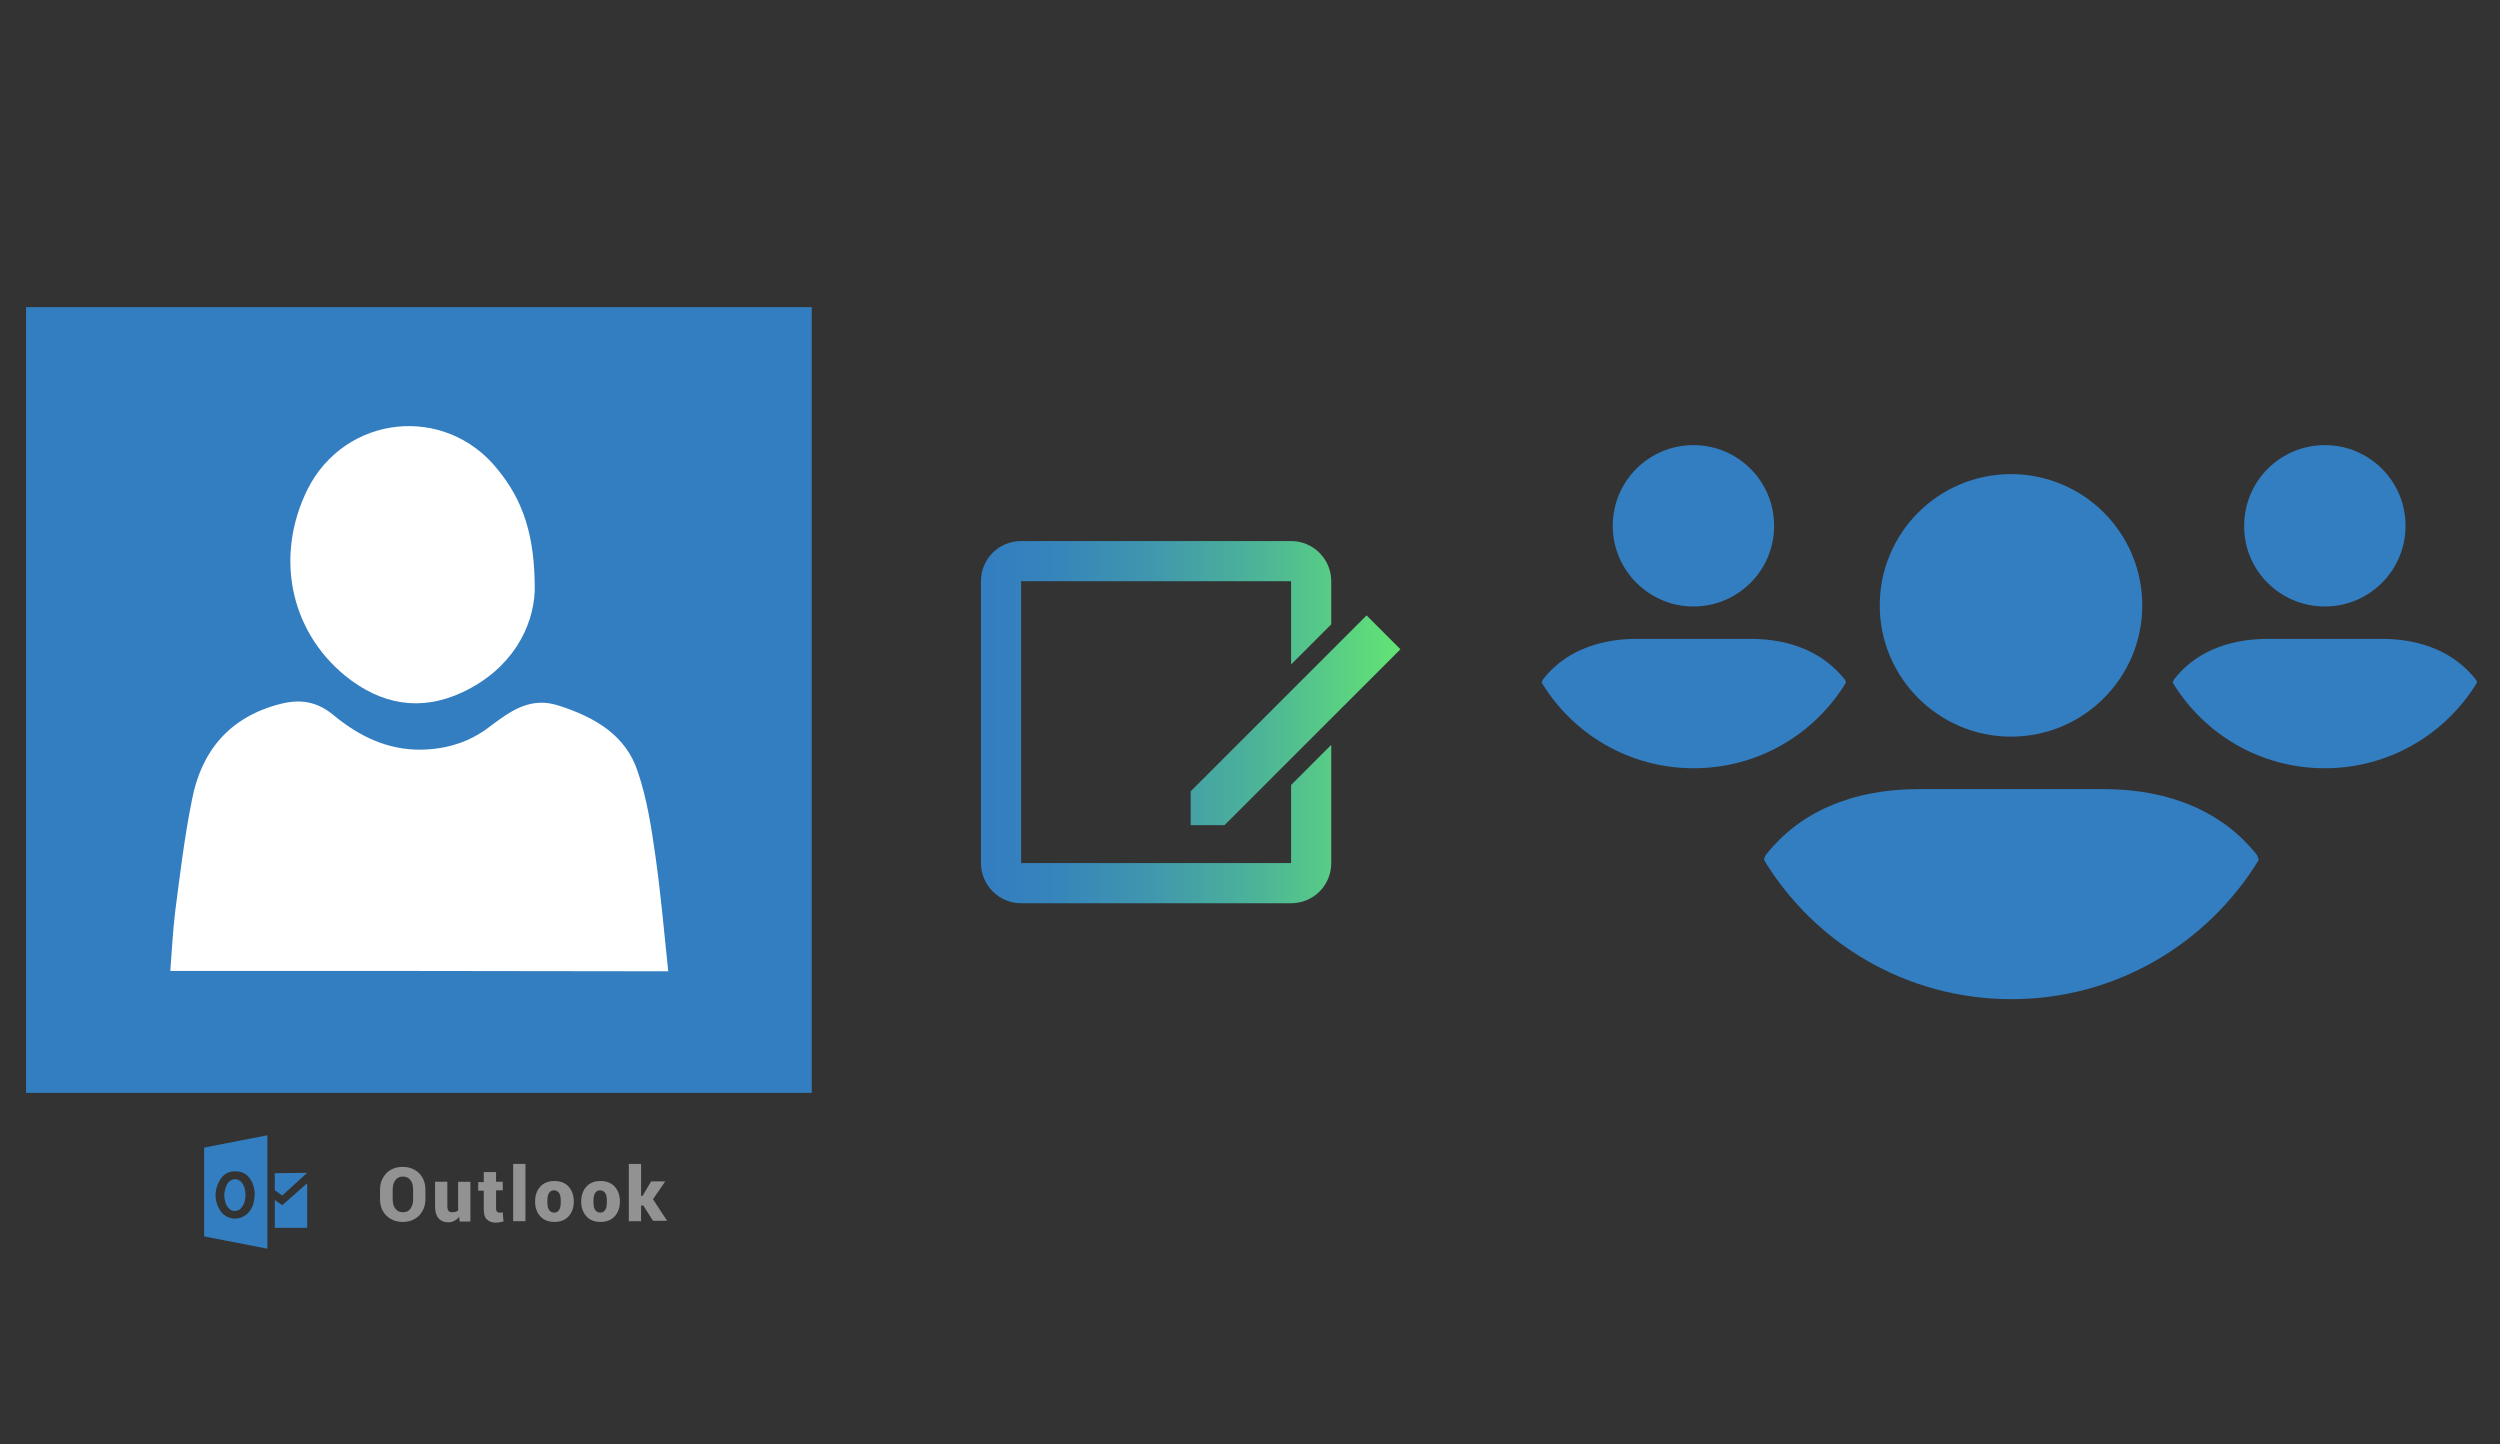 <?xml version="1.0" encoding="utf-8"?>
<!-- Generator: Adobe Illustrator 23.1.0, SVG Export Plug-In . SVG Version: 6.00 Build 0)  -->
<svg version="1.1" xmlns="http://www.w3.org/2000/svg" xmlns:xlink="http://www.w3.org/1999/xlink" x="0px" y="0px" width="672.3px"
	 height="388.4px" viewBox="0 0 672.3 388.4" style="enable-background:new 0 0 672.3 388.4;" xml:space="preserve">
<rect x="0" y="0" width="672.3" height="388.4" fill="#333333" stroke="none"/>
<g id="Layer_1">
	<g>
		<g>
			<g>
				<g>
					<rect x="30.2" y="106.1" style="fill:#FFFFFF;" width="176.4" height="176.4"/>
					<g>
						<path style="fill:#337DC1;" d="M7,82.6c0,70.4,0,140.9,0,211.3c70.4,0,140.9,0,211.3,0c0-70.4,0-140.9,0-211.3
							C147.9,82.6,77.5,82.6,7,82.6z M82.7,131.6c10.1-20.1,37-23,51.1-5.4c6.8,8.3,10.1,17.7,10,32.7c-0.4,9.9-6.2,21-19.3,27.2
							c-11.4,5.4-22.1,3.4-31.7-4.4C77.9,169.5,73.9,149.4,82.7,131.6z M45.8,261.1c0.4-5.5,0.7-10.7,1.3-15.9
							c1.3-10,2.5-20.1,4.5-30c2.5-13.2,10.1-22.4,23.8-25.9c5.5-1.4,10-0.6,14.4,3.1c6.8,5.6,14.4,9.3,23.4,9.2
							c6.8-0.1,13.1-2,18.5-6.2c5.6-4.2,11-8.2,18.7-5.6c9.6,3.1,17.9,7.9,21.1,17.7c2.5,7.3,3.7,15.2,4.8,23
							c1.4,10,2.3,20.1,3.4,30.7C134.5,261.1,90.4,261.1,45.8,261.1z"/>
					</g>
				</g>
			</g>
			<g>
				<g>
					<g>
						<g>
							<g>
								<path style="fill:#939292;" d="M114.4,322.5c0,1.8-0.6,3.2-1.7,4.4c-1.1,1.1-2.6,1.7-4.4,1.7c-1.8,0-3.3-0.6-4.4-1.7
									c-1.1-1.1-1.7-2.6-1.7-4.4v-2.6c0-1.8,0.6-3.2,1.7-4.4c1.1-1.1,2.6-1.7,4.4-1.7c1.8,0,3.3,0.6,4.4,1.7
									c1.1,1.1,1.7,2.6,1.7,4.4V322.5z M111.1,319.9c0-1-0.2-1.9-0.7-2.5c-0.5-0.7-1.2-1-2-1c-0.9,0-1.6,0.3-2.1,1
									c-0.5,0.7-0.7,1.5-0.7,2.5v2.6c0,1,0.2,1.9,0.7,2.5c0.5,0.7,1.2,1,2.1,1c0.9,0,1.5-0.3,2-1c0.5-0.7,0.7-1.5,0.7-2.5V319.9z"
									/>
								<path style="fill:#939292;" d="M123.5,327.2c-0.3,0.5-0.8,0.8-1.3,1.1c-0.5,0.3-1.1,0.4-1.7,0.4c-1.1,0-2-0.4-2.6-1.1
									c-0.6-0.7-0.9-1.8-0.9-3.3v-6.5h3.3v6.5c0,0.6,0.1,1,0.3,1.3c0.2,0.3,0.6,0.4,1,0.4c0.4,0,0.7-0.1,0.9-0.1
									c0.3-0.1,0.5-0.2,0.7-0.4v-7.7h3.3v10.7h-2.9L123.5,327.2z"/>
								<path style="fill:#939292;" d="M133.4,315.1v2.7h1.8v2.3h-1.8v4.9c0,0.4,0.1,0.7,0.2,0.8c0.2,0.2,0.4,0.3,0.6,0.3
									c0.2,0,0.4,0,0.5,0c0.1,0,0.3,0,0.5-0.1l0.2,2.5c-0.4,0.1-0.7,0.1-1,0.2c-0.3,0-0.6,0.1-1,0.1c-1.1,0-1.9-0.3-2.5-0.9
									c-0.6-0.6-0.8-1.5-0.8-2.8v-4.9h-1.5v-2.3h1.5v-2.7H133.4z"/>
								<path style="fill:#939292;" d="M141.3,328.4H138V313h3.3V328.4z"/>
								<path style="fill:#939292;" d="M143.9,323c0-1.6,0.5-2.9,1.4-3.9c0.9-1,2.2-1.5,3.8-1.5c1.6,0,2.9,0.5,3.8,1.5
									c0.9,1,1.4,2.3,1.4,3.9v0.2c0,1.6-0.5,2.9-1.4,3.9c-0.9,1-2.2,1.5-3.8,1.5c-1.6,0-2.9-0.5-3.8-1.5c-0.9-1-1.4-2.3-1.4-3.9
									V323z M147.2,323.2c0,0.9,0.1,1.6,0.4,2.1c0.3,0.5,0.8,0.8,1.4,0.8c0.7,0,1.1-0.3,1.4-0.8c0.3-0.5,0.4-1.2,0.4-2.1V323
									c0-0.9-0.1-1.6-0.4-2.1s-0.8-0.8-1.4-0.8c-0.7,0-1.1,0.3-1.4,0.8c-0.3,0.5-0.4,1.2-0.4,2.1V323.2z"/>
								<path style="fill:#939292;" d="M156.3,323c0-1.6,0.5-2.9,1.4-3.9c0.9-1,2.2-1.5,3.8-1.5c1.6,0,2.9,0.5,3.8,1.5
									c0.9,1,1.4,2.3,1.4,3.9v0.2c0,1.6-0.5,2.9-1.4,3.9c-0.9,1-2.2,1.5-3.8,1.5c-1.6,0-2.9-0.5-3.8-1.5c-0.9-1-1.4-2.3-1.4-3.9
									V323z M159.6,323.2c0,0.9,0.1,1.6,0.4,2.1c0.3,0.5,0.8,0.8,1.4,0.8c0.7,0,1.1-0.3,1.4-0.8c0.3-0.5,0.4-1.2,0.4-2.1V323
									c0-0.9-0.1-1.6-0.4-2.1s-0.8-0.8-1.4-0.8c-0.7,0-1.1,0.3-1.4,0.8c-0.3,0.5-0.4,1.2-0.4,2.1V323.2z"/>
								<path style="fill:#939292;" d="M173,324.2h-0.6v4.2h-3.3V313h3.3v8.6h0.4l2.3-3.9h3.8l-3.3,4.8l3.8,5.8h-3.8L173,324.2z"/>
							</g>
						</g>
					</g>
				</g>
				<g>
					<g>
						<path style="fill-rule:evenodd;clip-rule:evenodd;fill:#337DC1;" d="M63.6,325.6c0.6-0.1,1.2-0.5,1.6-1.2
							c0.5-0.7,0.7-1.5,0.8-2.5c0.1-1.5-0.2-2.8-0.9-3.8c-0.5-0.6-1.1-1-1.9-1c0,0,0,0,0,0c-0.8,0-1.4,0.4-1.9,1
							c-0.7,1-0.9,2.2-1,3.3c0.1,1.1,0.2,2.3,1,3.3C62,325.5,62.7,325.8,63.6,325.6z"/>
						<path style="fill-rule:evenodd;clip-rule:evenodd;fill:#337DC1;" d="M54.9,308.6v23.9l17,3.3v-30.5L54.9,308.6z M66.9,326
							c-1,1.1-2.3,1.7-3.7,1.7c-0.2,0-0.3,0-0.5,0c-1.6-0.2-2.9-1.1-3.7-2.5c-1.4-2.5-1.4-5.2,0.1-7.8c0.9-1.6,2.4-2.5,4.3-2.4
							c2.1,0,3.6,1.1,4.5,3.2c0.5,1.1,0.6,2.3,0.6,3C68.4,322.7,68.2,324.5,66.9,326z"/>
					</g>
					<polygon style="fill-rule:evenodd;clip-rule:evenodd;fill:#337DC1;" points="73.9,315.5 73.9,320.1 75.9,321.5 82.6,315.4 
											"/>
					<polygon style="fill-rule:evenodd;clip-rule:evenodd;fill:#337DC1;" points="73.9,322.7 75.9,324.1 82.6,318.2 82.6,330.2 
						73.9,330.2 					"/>
				</g>
			</g>
		</g>
		<linearGradient id="create_shared_4_" gradientUnits="userSpaceOnUse" x1="263.676" y1="194.221" x2="376.666" y2="194.221">
			<stop  offset="0" style="stop-color:#337DC1"/>
			<stop  offset="0.163" style="stop-color:#3684BC"/>
			<stop  offset="0.395" style="stop-color:#3F96AE"/>
			<stop  offset="0.669" style="stop-color:#4DB597"/>
			<stop  offset="0.973" style="stop-color:#61E077"/>
			<stop  offset="1" style="stop-color:#63E474"/>
		</linearGradient>
		<path id="create_shared_3_" style="fill:url(#create_shared_4_);" d="M358,200.3v31.8c0,6-4.8,10.8-10.8,10.8h-54.9h-17.7
			c-6,0-10.8-4.9-10.8-10.8v-37.9v-37.9c0-6,4.8-10.8,10.8-10.8h17.7h54.9c6,0,10.8,4.9,10.8,10.8v11.6l-10.8,10.8v-22.4h-54.9
			h-17.7v37.9v37.9h17.7h54.9v-21L358,200.3z M329.3,221.9h-9.1v-9.1l47.3-47.3l9.1,9.1L329.3,221.9z"/>
		<g>
			<g>
				<g>
					<path style="fill:#337DC1;" d="M505.5,162.8c0-19.5,15.8-35.3,35.3-35.3c19.5,0,35.3,15.8,35.3,35.3s-15.8,35.3-35.3,35.3
						C521.4,198.1,505.5,182.3,505.5,162.8z M565.6,212.2h-49.5c-18.5,0-32.3,6.5-41,17.4c-0.4,0.5-0.7,1.1-0.7,1.7
						c13.6,22.4,38.3,37.4,66.5,37.4c28.2,0,52.8-15,66.5-37.4c-0.1-0.6-0.3-1.2-0.7-1.7C597.9,218.7,584.1,212.2,565.6,212.2z
						 M625.2,163.1c12,0,21.7-9.7,21.7-21.7c0-12-9.7-21.7-21.7-21.7c-12,0-21.7,9.7-21.7,21.7C603.4,153.4,613.2,163.1,625.2,163.1
						z M640.4,171.8H610c-11.4,0-19.9,4-25.2,10.7c-0.3,0.3-0.4,0.7-0.5,1.1c8.4,13.8,23.5,23,40.9,23c17.3,0,32.5-9.2,40.9-23
						c0-0.4-0.2-0.8-0.5-1.1C660.2,175.8,651.8,171.8,640.4,171.8z M455.4,163.1c12,0,21.7-9.7,21.7-21.7c0-12-9.7-21.7-21.7-21.7
						s-21.7,9.7-21.7,21.7C433.7,153.4,443.5,163.1,455.4,163.1z M470.7,171.8h-30.4c-11.4,0-19.9,4-25.2,10.7
						c-0.3,0.3-0.4,0.7-0.5,1.1c8.4,13.8,23.5,23,40.9,23c17.3,0,32.5-9.2,40.9-23c0-0.4-0.2-0.8-0.5-1.1
						C490.5,175.8,482,171.8,470.7,171.8z"/>
				</g>
			</g>
		</g>
	</g>
</g>
<g id="sync_1_">
</g>
<g id="add_1_">
</g>
<g id="move_1_">
</g>
<g id="transfer_1_">
</g>
<g id="share_1_">
</g>
<g id="link_1_">
</g>
<g id="export_1_">
</g>
<g id="integrate_1_">
</g>
<g id="connect_1_">
</g>
<g id="copy_1_">
</g>
<g id="convert_1_">
</g>
<g id="push">
</g>
<g id="upload_1_">
</g>
<g id="download_1_">
</g>
<g id="migrate_1_">
</g>
<g id="import_export_1_">
</g>
<g id="create_shared_1_">
</g>
<g id="auto-sync_1_">
</g>
<g id="two-way_sync_1_">
</g>
<g id="one-way_two-way_sync_1_">
</g>
<g id="view_1_">
</g>
<g id="access_1_">
</g>
<g id="edit">
</g>
<g id="manage_1_">
</g>
<g id="update_1_">
</g>
<g id="open_1_">
</g>
<g id="display_1_">
</g>
<g id="use_1_">
</g>
<g id="get_1_">
</g>
<g id="view_and_manage_1_">
</g>
</svg>
